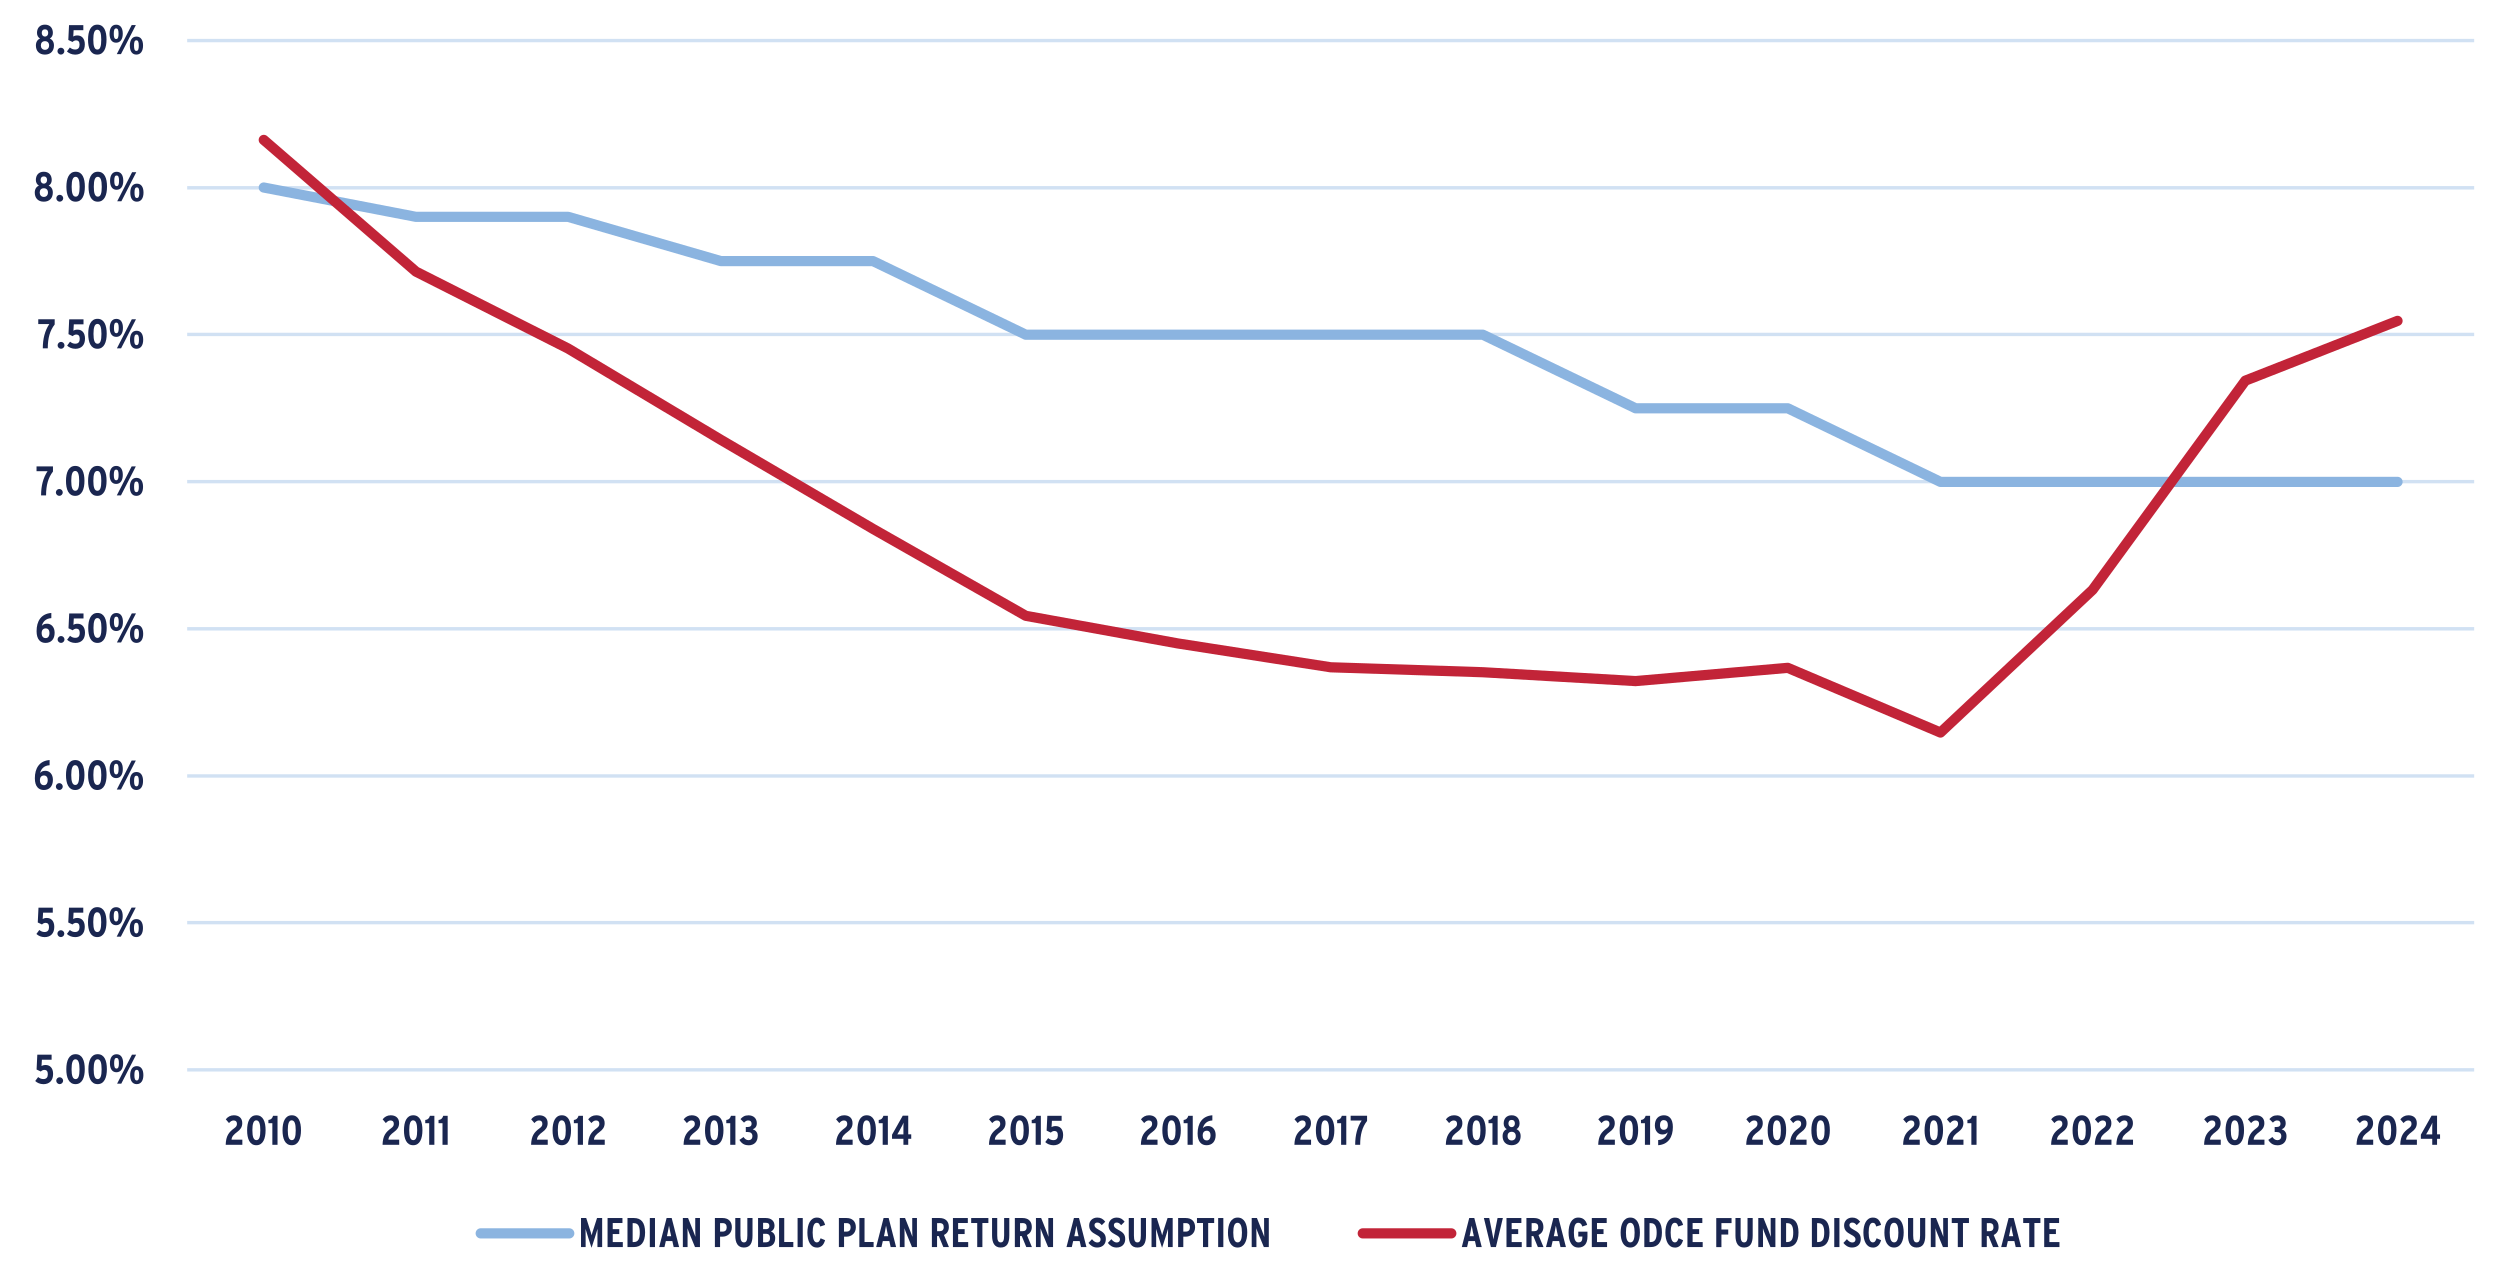<?xml version="1.0" encoding="UTF-8"?>
<svg xmlns="http://www.w3.org/2000/svg" xmlns:xlink="http://www.w3.org/1999/xlink" id="Layer_1" data-name="Layer 1" viewBox="0 0 550.85 283.38">
  <defs>
    <style>
      .cls-1 {
        clip-path: url(#clippath-51);
      }

      .cls-2 {
        clip-path: url(#clippath-34);
      }

      .cls-3 {
        clip-path: url(#clippath-38);
      }

      .cls-4 {
        clip-path: url(#clippath-21);
      }

      .cls-5 {
        clip-path: url(#clippath-6);
      }

      .cls-6 {
        clip-path: url(#clippath-7);
      }

      .cls-7 {
        clip-path: url(#clippath-17);
      }

      .cls-8 {
        clip-path: url(#clippath-31);
      }

      .cls-9 {
        clip-path: url(#clippath-15);
      }

      .cls-10 {
        clip-path: url(#clippath-33);
      }

      .cls-11 {
        clip-path: url(#clippath-18);
      }

      .cls-12 {
        clip-path: url(#clippath-47);
      }

      .cls-13 {
        clip-path: url(#clippath-4);
      }

      .cls-14 {
        clip-path: url(#clippath-22);
      }

      .cls-15 {
        stroke: #8bb4e0;
      }

      .cls-15, .cls-16, .cls-17, .cls-18, .cls-19 {
        fill: none;
      }

      .cls-15, .cls-17, .cls-19 {
        stroke-linejoin: round;
      }

      .cls-15, .cls-19 {
        stroke-linecap: round;
        stroke-width: 2.25px;
      }

      .cls-20 {
        clip-path: url(#clippath-23);
      }

      .cls-21 {
        clip-path: url(#clippath-54);
      }

      .cls-22 {
        clip-path: url(#clippath-9);
      }

      .cls-23 {
        clip-path: url(#clippath-10);
      }

      .cls-24 {
        clip-path: url(#clippath-42);
      }

      .cls-25 {
        clip-path: url(#clippath-43);
      }

      .cls-26 {
        clip-path: url(#clippath-25);
      }

      .cls-27 {
        clip-path: url(#clippath-27);
      }

      .cls-28 {
        clip-path: url(#clippath-11);
      }

      .cls-29 {
        clip-path: url(#clippath-36);
      }

      .cls-30 {
        clip-path: url(#clippath-35);
      }

      .cls-31 {
        clip-path: url(#clippath-48);
      }

      .cls-32 {
        clip-path: url(#clippath-28);
      }

      .cls-17 {
        stroke: #d1e1f3;
        stroke-width: .75px;
      }

      .cls-33 {
        clip-path: url(#clippath-1);
      }

      .cls-34 {
        clip-path: url(#clippath-45);
      }

      .cls-35 {
        clip-path: url(#clippath-46);
      }

      .cls-36 {
        clip-path: url(#clippath-40);
      }

      .cls-37 {
        clip-path: url(#clippath-5);
      }

      .cls-38 {
        clip-path: url(#clippath-20);
      }

      .cls-39 {
        clip-path: url(#clippath-8);
      }

      .cls-40 {
        clip-path: url(#clippath-52);
      }

      .cls-41 {
        clip-path: url(#clippath-41);
      }

      .cls-42 {
        fill: #1a2650;
      }

      .cls-43 {
        clip-path: url(#clippath-3);
      }

      .cls-44 {
        clip-path: url(#clippath-26);
      }

      .cls-45 {
        clip-path: url(#clippath-12);
      }

      .cls-46 {
        clip-path: url(#clippath-50);
      }

      .cls-47 {
        clip-path: url(#clippath-14);
      }

      .cls-18 {
        clip-rule: evenodd;
      }

      .cls-48 {
        clip-path: url(#clippath-30);
      }

      .cls-49 {
        clip-path: url(#clippath-19);
      }

      .cls-50 {
        clip-path: url(#clippath-32);
      }

      .cls-51 {
        clip-path: url(#clippath-55);
      }

      .cls-52 {
        clip-path: url(#clippath-53);
      }

      .cls-53 {
        clip-path: url(#clippath-39);
      }

      .cls-54 {
        clip-path: url(#clippath-16);
      }

      .cls-55 {
        clip-path: url(#clippath-2);
      }

      .cls-56 {
        clip-path: url(#clippath-29);
      }

      .cls-57 {
        clip-path: url(#clippath-49);
      }

      .cls-58 {
        clip-path: url(#clippath-37);
      }

      .cls-59 {
        clip-path: url(#clippath-13);
      }

      .cls-19 {
        stroke: #c22438;
      }

      .cls-60 {
        clip-path: url(#clippath-24);
      }

      .cls-61 {
        clip-path: url(#clippath);
      }

      .cls-62 {
        clip-path: url(#clippath-44);
      }
    </style>
    <clipPath id="clippath">
      <polygon class="cls-18" points=".76 285.35 556.25 285.35 556.25 -2.27 .76 -2.27 .76 285.35 .76 285.35"></polygon>
    </clipPath>
    <clipPath id="clippath-1">
      <polygon class="cls-18" points=".76 285.35 556.25 285.35 556.25 -2.27 .76 -2.27 .76 285.35 .76 285.35"></polygon>
    </clipPath>
    <clipPath id="clippath-2">
      <polygon class="cls-18" points="41.24 236.46 545.77 236.46 545.77 8.82 41.24 8.82 41.24 236.46 41.24 236.46"></polygon>
    </clipPath>
    <clipPath id="clippath-3">
      <polygon class="cls-18" points="41.24 236.46 545.77 236.46 545.77 8.82 41.24 8.82 41.24 236.46 41.24 236.46"></polygon>
    </clipPath>
    <clipPath id="clippath-4">
      <polygon class="cls-18" points=".76 285.35 556.25 285.35 556.25 -2.27 .76 -2.27 .76 285.35 .76 285.35"></polygon>
    </clipPath>
    <clipPath id="clippath-5">
      <rect class="cls-16" x=".76" y="-2.27" width="555.5" height="287.63"></rect>
    </clipPath>
    <clipPath id="clippath-6">
      <polygon class="cls-18" points=".76 285.35 556.25 285.35 556.25 -2.27 .76 -2.27 .76 285.35 .76 285.35"></polygon>
    </clipPath>
    <clipPath id="clippath-7">
      <rect class="cls-16" x=".76" y="-2.27" width="555.5" height="287.63"></rect>
    </clipPath>
    <clipPath id="clippath-8">
      <polygon class="cls-18" points=".76 285.35 556.25 285.35 556.25 -2.27 .76 -2.27 .76 285.35 .76 285.35"></polygon>
    </clipPath>
    <clipPath id="clippath-9">
      <rect class="cls-16" x=".76" y="-2.27" width="555.5" height="287.63"></rect>
    </clipPath>
    <clipPath id="clippath-10">
      <polygon class="cls-18" points=".76 285.35 556.25 285.35 556.25 -2.27 .76 -2.27 .76 285.35 .76 285.35"></polygon>
    </clipPath>
    <clipPath id="clippath-11">
      <rect class="cls-16" x=".76" y="-2.27" width="555.5" height="287.63"></rect>
    </clipPath>
    <clipPath id="clippath-12">
      <polygon class="cls-18" points=".76 285.35 556.25 285.35 556.25 -2.27 .76 -2.27 .76 285.35 .76 285.35"></polygon>
    </clipPath>
    <clipPath id="clippath-13">
      <rect class="cls-16" x=".76" y="-2.27" width="555.5" height="287.63"></rect>
    </clipPath>
    <clipPath id="clippath-14">
      <polygon class="cls-18" points=".76 285.35 556.25 285.35 556.25 -2.27 .76 -2.27 .76 285.35 .76 285.35"></polygon>
    </clipPath>
    <clipPath id="clippath-15">
      <rect class="cls-16" x=".76" y="-2.27" width="555.5" height="287.63"></rect>
    </clipPath>
    <clipPath id="clippath-16">
      <polygon class="cls-18" points=".76 285.35 556.25 285.35 556.25 -2.27 .76 -2.27 .76 285.35 .76 285.35"></polygon>
    </clipPath>
    <clipPath id="clippath-17">
      <rect class="cls-16" x=".76" y="-2.27" width="555.5" height="287.63"></rect>
    </clipPath>
    <clipPath id="clippath-18">
      <polygon class="cls-18" points=".76 285.35 556.25 285.35 556.25 -2.27 .76 -2.27 .76 285.35 .76 285.35"></polygon>
    </clipPath>
    <clipPath id="clippath-19">
      <rect class="cls-16" x=".76" y="-2.27" width="555.5" height="287.63"></rect>
    </clipPath>
    <clipPath id="clippath-20">
      <polygon class="cls-18" points=".76 285.35 556.25 285.35 556.25 -2.27 .76 -2.27 .76 285.35 .76 285.35"></polygon>
    </clipPath>
    <clipPath id="clippath-21">
      <rect class="cls-16" x=".76" y="-2.27" width="555.5" height="287.63"></rect>
    </clipPath>
    <clipPath id="clippath-22">
      <polygon class="cls-18" points=".76 285.35 556.25 285.35 556.25 -2.27 .76 -2.27 .76 285.35 .76 285.35"></polygon>
    </clipPath>
    <clipPath id="clippath-23">
      <rect class="cls-16" x=".76" y="-2.27" width="555.5" height="287.63"></rect>
    </clipPath>
    <clipPath id="clippath-24">
      <polygon class="cls-18" points=".76 285.35 556.25 285.35 556.25 -2.27 .76 -2.27 .76 285.35 .76 285.35"></polygon>
    </clipPath>
    <clipPath id="clippath-25">
      <rect class="cls-16" x=".76" y="-2.27" width="555.5" height="287.63"></rect>
    </clipPath>
    <clipPath id="clippath-26">
      <polygon class="cls-18" points=".76 285.35 556.25 285.35 556.25 -2.27 .76 -2.27 .76 285.35 .76 285.35"></polygon>
    </clipPath>
    <clipPath id="clippath-27">
      <rect class="cls-16" x=".76" y="-2.27" width="555.5" height="287.63"></rect>
    </clipPath>
    <clipPath id="clippath-28">
      <polygon class="cls-18" points=".76 285.35 556.25 285.35 556.25 -2.27 .76 -2.27 .76 285.35 .76 285.35"></polygon>
    </clipPath>
    <clipPath id="clippath-29">
      <rect class="cls-16" x=".76" y="-2.27" width="555.5" height="287.63"></rect>
    </clipPath>
    <clipPath id="clippath-30">
      <polygon class="cls-18" points=".76 285.35 556.25 285.35 556.25 -2.27 .76 -2.27 .76 285.35 .76 285.35"></polygon>
    </clipPath>
    <clipPath id="clippath-31">
      <rect class="cls-16" x=".76" y="-2.27" width="555.5" height="287.63"></rect>
    </clipPath>
    <clipPath id="clippath-32">
      <polygon class="cls-18" points=".76 285.35 556.25 285.35 556.25 -2.27 .76 -2.27 .76 285.35 .76 285.35"></polygon>
    </clipPath>
    <clipPath id="clippath-33">
      <rect class="cls-16" x=".76" y="-2.27" width="555.5" height="287.63"></rect>
    </clipPath>
    <clipPath id="clippath-34">
      <polygon class="cls-18" points=".76 285.35 556.25 285.35 556.25 -2.27 .76 -2.27 .76 285.35 .76 285.35"></polygon>
    </clipPath>
    <clipPath id="clippath-35">
      <rect class="cls-16" x=".76" y="-2.27" width="555.5" height="287.63"></rect>
    </clipPath>
    <clipPath id="clippath-36">
      <polygon class="cls-18" points=".76 285.35 556.25 285.35 556.25 -2.27 .76 -2.27 .76 285.35 .76 285.35"></polygon>
    </clipPath>
    <clipPath id="clippath-37">
      <rect class="cls-16" x=".76" y="-2.27" width="555.5" height="287.63"></rect>
    </clipPath>
    <clipPath id="clippath-38">
      <polygon class="cls-18" points=".76 285.35 556.25 285.35 556.25 -2.27 .76 -2.27 .76 285.35 .76 285.35"></polygon>
    </clipPath>
    <clipPath id="clippath-39">
      <rect class="cls-16" x=".76" y="-2.27" width="555.5" height="287.63"></rect>
    </clipPath>
    <clipPath id="clippath-40">
      <polygon class="cls-18" points=".76 285.35 556.25 285.35 556.25 -2.27 .76 -2.27 .76 285.35 .76 285.35"></polygon>
    </clipPath>
    <clipPath id="clippath-41">
      <rect class="cls-16" x=".76" y="-2.27" width="555.5" height="287.63"></rect>
    </clipPath>
    <clipPath id="clippath-42">
      <polygon class="cls-18" points=".76 285.35 556.25 285.35 556.25 -2.27 .76 -2.27 .76 285.35 .76 285.35"></polygon>
    </clipPath>
    <clipPath id="clippath-43">
      <rect class="cls-16" x=".76" y="-2.27" width="555.5" height="287.63"></rect>
    </clipPath>
    <clipPath id="clippath-44">
      <polygon class="cls-18" points=".76 285.35 556.25 285.35 556.25 -2.27 .76 -2.27 .76 285.35 .76 285.35"></polygon>
    </clipPath>
    <clipPath id="clippath-45">
      <rect class="cls-16" x=".76" y="-2.27" width="555.5" height="287.63"></rect>
    </clipPath>
    <clipPath id="clippath-46">
      <polygon class="cls-18" points=".76 285.35 556.25 285.35 556.25 -2.27 .76 -2.27 .76 285.35 .76 285.35"></polygon>
    </clipPath>
    <clipPath id="clippath-47">
      <rect class="cls-16" x=".76" y="-2.27" width="555.5" height="287.63"></rect>
    </clipPath>
    <clipPath id="clippath-48">
      <polygon class="cls-18" points=".76 285.35 556.25 285.35 556.25 -2.27 .76 -2.27 .76 285.35 .76 285.35"></polygon>
    </clipPath>
    <clipPath id="clippath-49">
      <rect class="cls-16" x=".76" y="-2.27" width="555.5" height="287.63"></rect>
    </clipPath>
    <clipPath id="clippath-50">
      <polygon class="cls-18" points=".76 285.35 556.25 285.35 556.25 -2.27 .76 -2.27 .76 285.35 .76 285.35"></polygon>
    </clipPath>
    <clipPath id="clippath-51">
      <polygon class="cls-18" points=".76 279.62 556.25 279.62 556.25 262.31 .76 262.31 .76 279.62 .76 279.62"></polygon>
    </clipPath>
    <clipPath id="clippath-52">
      <rect class="cls-16" x=".76" y="262.31" width="555.5" height="17.31"></rect>
    </clipPath>
    <clipPath id="clippath-53">
      <polygon class="cls-18" points=".76 285.35 556.25 285.35 556.25 -2.27 .76 -2.27 .76 285.35 .76 285.35"></polygon>
    </clipPath>
    <clipPath id="clippath-54">
      <polygon class="cls-18" points=".76 279.62 556.25 279.62 556.25 262.31 .76 262.31 .76 279.62 .76 279.62"></polygon>
    </clipPath>
    <clipPath id="clippath-55">
      <rect class="cls-16" x=".76" y="262.31" width="555.5" height="17.31"></rect>
    </clipPath>
  </defs>
  <g class="cls-61">
    <path class="cls-17" d="M41.24,203.29h503.92M41.24,170.98h503.92M41.24,138.55h503.92M41.24,106.12h503.92M41.24,73.69h503.92M41.24,41.38h503.92M41.24,8.94h503.92"></path>
  </g>
  <g class="cls-33">
    <line class="cls-17" x1="41.24" y1="235.73" x2="545.16" y2="235.73"></line>
  </g>
  <g class="cls-55">
    <polyline class="cls-15" points="58.12 41.32 91.65 47.78 125.18 47.78 158.83 57.53 192.36 57.53 226.02 73.75 259.55 73.75 293.2 73.75 326.73 73.75 360.38 89.96 393.91 89.96 427.56 106.18 461.09 106.18 494.74 106.18 528.27 106.18"></polyline>
  </g>
  <g class="cls-43">
    <polyline class="cls-19" points="58.12 30.83 91.65 59.85 125.18 76.8 158.83 96.91 192.36 116.54 226.02 135.69 259.55 141.78 293.2 147.03 326.73 148.12 360.38 150.07 393.91 147.15 427.56 161.41 461.09 129.96 494.74 83.87 528.27 70.7"></polyline>
  </g>
  <g class="cls-13">
    <g class="cls-37">
      <g>
        <path class="cls-42" d="M9.52,238.88c-.65,0-1.31-.26-1.76-.69l.64-.87c.44.33.74.44,1.18.44.66,0,.96-.42.96-1.07s-.28-.95-.75-.95c-.3,0-.57.13-.8.36l-.93-.44.16-3.27h3.15v1.11h-2.14l-.08,1.4c.23-.15.48-.24.91-.24.93,0,1.64.65,1.64,1.97,0,1.44-.79,2.26-2.17,2.26Z"></path>
        <path class="cls-42" d="M13.15,238.88c-.41,0-.76-.35-.76-.76s.35-.76.76-.76.76.35.76.76-.35.76-.76.76Z"></path>
        <path class="cls-42" d="M16.64,238.88c-1.49,0-2.03-1.45-2.03-3.29s.56-3.31,2.05-3.31,2.02,1.45,2.02,3.29-.56,3.31-2.04,3.31ZM16.64,233.4c-.61,0-.87.73-.87,2.18s.26,2.19.89,2.19.86-.73.86-2.17-.26-2.19-.88-2.19Z"></path>
        <path class="cls-42" d="M21.51,238.88c-1.49,0-2.03-1.45-2.03-3.29s.56-3.31,2.05-3.31,2.02,1.45,2.02,3.29-.56,3.31-2.04,3.31ZM21.51,233.4c-.61,0-.87.73-.87,2.18s.26,2.19.89,2.19.86-.73.86-2.17-.26-2.19-.88-2.19Z"></path>
        <path class="cls-42" d="M25.66,236.26c-.94,0-1.44-.76-1.44-1.97s.5-2,1.46-2,1.45.77,1.45,1.98-.52,1.99-1.47,1.99ZM25.67,233.11c-.41,0-.52.4-.52,1.16s.12,1.18.53,1.18.52-.47.52-1.16c0-.76-.12-1.18-.53-1.18ZM26.72,238.78h-.92l3.28-6.4h.92l-3.28,6.4ZM30.12,238.88c-.94,0-1.44-.76-1.44-1.97s.5-2,1.46-2,1.45.77,1.45,1.98-.52,1.99-1.47,1.99ZM30.13,235.73c-.41,0-.52.4-.52,1.16s.12,1.18.53,1.18.52-.47.52-1.16c0-.76-.12-1.18-.53-1.18Z"></path>
      </g>
    </g>
  </g>
  <g class="cls-5">
    <g class="cls-6">
      <g>
        <path class="cls-42" d="M9.78,206.48c-.65,0-1.31-.26-1.76-.69l.64-.87c.44.33.74.44,1.18.44.66,0,.96-.42.96-1.07s-.28-.95-.75-.95c-.3,0-.57.13-.8.36l-.93-.44.16-3.27h3.15v1.11h-2.14l-.08,1.4c.23-.15.48-.24.91-.24.93,0,1.64.65,1.64,1.97,0,1.44-.79,2.26-2.17,2.26Z"></path>
        <path class="cls-42" d="M13.41,206.48c-.41,0-.76-.35-.76-.76s.35-.76.76-.76.76.35.76.76-.35.76-.76.76Z"></path>
        <path class="cls-42" d="M16.5,206.48c-.65,0-1.31-.26-1.76-.69l.64-.87c.44.33.74.44,1.18.44.66,0,.96-.42.96-1.07s-.28-.95-.75-.95c-.3,0-.57.13-.8.36l-.93-.44.16-3.27h3.15v1.11h-2.14l-.08,1.4c.23-.15.48-.24.91-.24.93,0,1.64.65,1.64,1.97,0,1.44-.79,2.26-2.17,2.26Z"></path>
        <path class="cls-42" d="M21.42,206.48c-1.49,0-2.03-1.45-2.03-3.29s.56-3.31,2.05-3.31,2.02,1.45,2.02,3.29-.56,3.31-2.04,3.31ZM21.42,201c-.61,0-.87.73-.87,2.18s.26,2.19.89,2.19.86-.73.86-2.17-.26-2.19-.88-2.19Z"></path>
        <path class="cls-42" d="M25.57,203.86c-.94,0-1.44-.76-1.44-1.97s.5-2,1.46-2,1.45.77,1.45,1.98-.52,1.99-1.47,1.99ZM25.58,200.7c-.41,0-.52.4-.52,1.16s.12,1.18.53,1.18.52-.47.52-1.16c0-.76-.12-1.18-.53-1.18ZM26.63,206.38h-.92l3.28-6.4h.92l-3.28,6.4ZM30.03,206.48c-.94,0-1.44-.76-1.44-1.97s.5-2,1.46-2,1.45.77,1.45,1.98-.52,1.99-1.47,1.99ZM30.04,203.33c-.41,0-.52.4-.52,1.16s.12,1.18.53,1.18.52-.47.52-1.16c0-.76-.12-1.18-.53-1.18Z"></path>
      </g>
    </g>
  </g>
  <g class="cls-39">
    <g class="cls-22">
      <g>
        <path class="cls-42" d="M9.65,174.07c-1.12,0-1.97-.75-1.97-2.59,0-2.18.97-3.84,3.25-4.01v1.14c-1.33.07-1.89.91-2.1,1.71.31-.35.64-.48,1.19-.48.84,0,1.64.68,1.64,1.99,0,1.45-.81,2.24-2,2.24ZM9.7,170.87c-.63,0-.91.47-.91,1.01,0,.61.24,1.13.91,1.13.56,0,.82-.51.82-1.11s-.27-1.03-.83-1.03Z"></path>
        <path class="cls-42" d="M13.07,174.07c-.41,0-.76-.35-.76-.76s.35-.76.76-.76.76.35.76.76-.35.76-.76.76Z"></path>
        <path class="cls-42" d="M16.57,174.07c-1.49,0-2.03-1.45-2.03-3.29s.56-3.31,2.05-3.31,2.02,1.45,2.02,3.29-.56,3.31-2.04,3.31ZM16.57,168.59c-.61,0-.87.73-.87,2.18s.26,2.19.89,2.19.86-.73.86-2.17-.26-2.19-.88-2.19Z"></path>
        <path class="cls-42" d="M21.44,174.07c-1.49,0-2.03-1.45-2.03-3.29s.56-3.31,2.05-3.31,2.02,1.45,2.02,3.29-.56,3.31-2.04,3.31ZM21.44,168.59c-.61,0-.87.73-.87,2.18s.26,2.19.89,2.19.86-.73.86-2.17-.26-2.19-.88-2.19Z"></path>
        <path class="cls-42" d="M25.59,171.45c-.94,0-1.44-.76-1.44-1.97s.5-2,1.46-2,1.45.77,1.45,1.98-.52,1.99-1.47,1.99ZM25.6,168.29c-.41,0-.52.4-.52,1.16s.12,1.18.53,1.18.52-.47.52-1.16c0-.76-.12-1.18-.53-1.18ZM26.65,173.97h-.92l3.28-6.4h.92l-3.28,6.4ZM30.05,174.07c-.94,0-1.44-.76-1.44-1.97s.5-2,1.46-2,1.45.77,1.45,1.98-.52,1.99-1.47,1.99ZM30.06,170.92c-.41,0-.52.4-.52,1.16s.12,1.18.53,1.18.52-.47.52-1.16c0-.76-.12-1.18-.53-1.18Z"></path>
      </g>
    </g>
  </g>
  <g class="cls-23">
    <g class="cls-28">
      <g>
        <path class="cls-42" d="M10.03,141.66c-1.12,0-1.97-.75-1.97-2.59,0-2.18.97-3.84,3.25-4.01v1.14c-1.33.07-1.89.91-2.1,1.71.31-.35.64-.48,1.19-.48.84,0,1.64.68,1.64,1.99,0,1.45-.81,2.24-2,2.24ZM10.08,138.46c-.63,0-.91.47-.91,1.01,0,.61.24,1.13.91,1.13.56,0,.82-.51.82-1.11s-.27-1.03-.83-1.03Z"></path>
        <path class="cls-42" d="M13.45,141.66c-.41,0-.76-.35-.76-.76s.35-.76.76-.76.76.35.76.76-.35.76-.76.76Z"></path>
        <path class="cls-42" d="M16.55,141.66c-.65,0-1.31-.26-1.76-.69l.64-.87c.44.33.74.44,1.18.44.66,0,.96-.42.96-1.07s-.28-.95-.75-.95c-.3,0-.57.13-.8.36l-.93-.44.16-3.27h3.15v1.11h-2.14l-.08,1.4c.23-.15.48-.24.91-.24.93,0,1.64.65,1.64,1.97,0,1.44-.79,2.26-2.17,2.26Z"></path>
        <path class="cls-42" d="M21.47,141.66c-1.49,0-2.03-1.45-2.03-3.29s.56-3.31,2.05-3.31,2.02,1.45,2.02,3.29-.56,3.31-2.04,3.31ZM21.47,136.18c-.61,0-.87.73-.87,2.18s.26,2.19.89,2.19.86-.73.86-2.17-.26-2.19-.88-2.19Z"></path>
        <path class="cls-42" d="M25.62,139.04c-.94,0-1.44-.76-1.44-1.97s.5-2,1.46-2,1.45.77,1.45,1.98-.52,1.99-1.47,1.99ZM25.63,135.88c-.41,0-.52.4-.52,1.16s.12,1.18.53,1.18.52-.47.52-1.16c0-.76-.12-1.18-.53-1.18ZM26.68,141.56h-.92l3.28-6.4h.92l-3.28,6.4ZM30.08,141.66c-.94,0-1.44-.76-1.44-1.97s.5-2,1.46-2,1.45.77,1.45,1.98-.52,1.99-1.47,1.99ZM30.09,138.51c-.41,0-.52.4-.52,1.16s.12,1.18.53,1.18.52-.47.52-1.16c0-.76-.12-1.18-.53-1.18Z"></path>
      </g>
    </g>
  </g>
  <g class="cls-45">
    <g class="cls-59">
      <g>
        <path class="cls-42" d="M10.15,109.16h-1.1c0-2.13.47-3.9,1.43-5.34h-2.43v-1.06h3.62v1.14c-1.05,1.36-1.52,2.98-1.52,5.26Z"></path>
        <path class="cls-42" d="M13.07,109.26c-.41,0-.76-.35-.76-.76s.35-.76.76-.76.76.35.76.76-.35.76-.76.76Z"></path>
        <path class="cls-42" d="M16.57,109.26c-1.49,0-2.03-1.45-2.03-3.29s.56-3.31,2.05-3.31,2.02,1.45,2.02,3.29-.56,3.31-2.04,3.31ZM16.57,103.77c-.61,0-.87.73-.87,2.18s.26,2.19.89,2.19.86-.73.86-2.18-.26-2.19-.88-2.19Z"></path>
        <path class="cls-42" d="M21.44,109.26c-1.49,0-2.03-1.45-2.03-3.29s.56-3.31,2.05-3.31,2.02,1.45,2.02,3.29-.56,3.31-2.04,3.31ZM21.44,103.77c-.61,0-.87.73-.87,2.18s.26,2.19.89,2.19.86-.73.86-2.18-.26-2.19-.88-2.19Z"></path>
        <path class="cls-42" d="M25.59,106.63c-.94,0-1.44-.76-1.44-1.97s.5-2,1.46-2,1.45.77,1.45,1.98-.52,1.99-1.47,1.99ZM25.6,103.48c-.41,0-.52.4-.52,1.16s.12,1.18.53,1.18.52-.47.52-1.16c0-.76-.12-1.18-.53-1.18ZM26.65,109.16h-.92l3.28-6.4h.92l-3.28,6.4ZM30.05,109.26c-.94,0-1.44-.76-1.44-1.97s.5-2,1.46-2,1.45.77,1.45,1.98-.52,1.99-1.47,1.99ZM30.06,106.1c-.41,0-.52.4-.52,1.16s.12,1.18.53,1.18.52-.47.52-1.16c0-.76-.12-1.18-.53-1.18Z"></path>
      </g>
    </g>
  </g>
  <g class="cls-47">
    <g class="cls-9">
      <g>
        <path class="cls-42" d="M10.53,76.75h-1.1c0-2.13.47-3.9,1.43-5.34h-2.43v-1.06h3.62v1.14c-1.05,1.36-1.52,2.98-1.52,5.26Z"></path>
        <path class="cls-42" d="M13.45,76.85c-.41,0-.76-.35-.76-.76s.35-.76.76-.76.76.35.76.76-.35.76-.76.76Z"></path>
        <path class="cls-42" d="M16.55,76.85c-.65,0-1.31-.27-1.76-.69l.64-.87c.44.33.74.44,1.18.44.66,0,.96-.42.96-1.07s-.28-.95-.75-.95c-.3,0-.57.13-.8.36l-.93-.44.16-3.27h3.15v1.11h-2.14l-.08,1.4c.23-.15.48-.24.91-.24.93,0,1.64.65,1.64,1.97,0,1.44-.79,2.26-2.17,2.26Z"></path>
        <path class="cls-42" d="M21.47,76.85c-1.49,0-2.03-1.45-2.03-3.29s.56-3.31,2.05-3.31,2.02,1.45,2.02,3.29-.56,3.31-2.04,3.31ZM21.47,71.37c-.61,0-.87.73-.87,2.18s.26,2.19.89,2.19.86-.73.86-2.18-.26-2.19-.88-2.19Z"></path>
        <path class="cls-42" d="M25.62,74.23c-.94,0-1.44-.76-1.44-1.97s.5-2,1.46-2,1.45.77,1.45,1.98-.52,1.99-1.47,1.99ZM25.63,71.08c-.41,0-.52.4-.52,1.16s.12,1.18.53,1.18.52-.47.52-1.16c0-.76-.12-1.18-.53-1.18ZM26.68,76.75h-.92l3.28-6.4h.92l-3.28,6.4ZM30.08,76.85c-.94,0-1.44-.76-1.44-1.97s.5-2,1.46-2,1.45.77,1.45,1.98-.52,1.99-1.47,1.99ZM30.09,73.7c-.41,0-.52.4-.52,1.16s.12,1.18.53,1.18.52-.47.52-1.16c0-.76-.12-1.18-.53-1.18Z"></path>
      </g>
    </g>
  </g>
  <g class="cls-54">
    <g class="cls-7">
      <g>
        <path class="cls-42" d="M9.66,44.44c-1.34,0-2-.87-2-2.01,0-.84.42-1.32.91-1.54-.37-.19-.67-.64-.67-1.22,0-1.06.6-1.83,1.75-1.83s1.75.77,1.75,1.83c0,.58-.28,1.01-.67,1.22.49.23.91.7.91,1.54,0,1.14-.66,2.01-2,2.01ZM9.66,41.48c-.58,0-.91.37-.91.95,0,.54.34.96.91.96s.91-.42.91-.96c0-.58-.33-.95-.91-.95ZM9.66,38.88c-.53,0-.71.36-.71.79s.25.79.71.79.71-.36.71-.79-.18-.79-.71-.79Z"></path>
        <path class="cls-42" d="M13.17,44.44c-.41,0-.76-.35-.76-.76s.35-.76.76-.76.76.35.76.76-.35.76-.76.76Z"></path>
        <path class="cls-42" d="M16.66,44.44c-1.49,0-2.03-1.45-2.03-3.29s.56-3.31,2.05-3.31,2.02,1.45,2.02,3.29-.56,3.31-2.04,3.31ZM16.66,38.96c-.61,0-.87.73-.87,2.18s.26,2.19.89,2.19.86-.73.86-2.18-.26-2.19-.88-2.19Z"></path>
        <path class="cls-42" d="M21.54,44.44c-1.49,0-2.03-1.45-2.03-3.29s.56-3.31,2.05-3.31,2.02,1.45,2.02,3.29-.56,3.31-2.04,3.31ZM21.54,38.96c-.61,0-.87.73-.87,2.18s.26,2.19.89,2.19.86-.73.86-2.18-.26-2.19-.88-2.19Z"></path>
        <path class="cls-42" d="M25.69,41.82c-.94,0-1.44-.76-1.44-1.97s.5-2,1.46-2,1.45.77,1.45,1.98-.52,1.99-1.47,1.99ZM25.7,38.67c-.41,0-.52.4-.52,1.16s.12,1.18.53,1.18.52-.47.52-1.16c0-.76-.12-1.18-.53-1.18ZM26.75,44.34h-.92l3.28-6.4h.92l-3.28,6.4ZM30.15,44.44c-.94,0-1.44-.76-1.44-1.97s.5-2,1.46-2,1.45.77,1.45,1.98-.52,1.99-1.47,1.99ZM30.16,41.29c-.41,0-.52.4-.52,1.16s.12,1.18.53,1.18.52-.47.52-1.16c0-.76-.12-1.18-.53-1.18Z"></path>
      </g>
    </g>
  </g>
  <g class="cls-11">
    <g class="cls-49">
      <g>
        <path class="cls-42" d="M9.91,12.03c-1.34,0-2-.87-2-2.01,0-.84.42-1.32.91-1.54-.37-.19-.67-.64-.67-1.22,0-1.06.6-1.83,1.75-1.83s1.75.77,1.75,1.83c0,.58-.28,1.01-.67,1.22.49.23.91.7.91,1.54,0,1.14-.66,2.01-2,2.01ZM9.91,9.07c-.58,0-.91.37-.91.95,0,.54.34.96.91.96s.91-.42.91-.96c0-.58-.33-.95-.91-.95ZM9.91,6.47c-.53,0-.71.36-.71.79s.25.79.71.79.71-.36.71-.79-.18-.79-.71-.79Z"></path>
        <path class="cls-42" d="M13.42,12.03c-.41,0-.76-.35-.76-.76s.35-.76.76-.76.76.35.76.76-.35.76-.76.76Z"></path>
        <path class="cls-42" d="M16.51,12.03c-.65,0-1.31-.27-1.76-.69l.64-.87c.44.33.74.44,1.18.44.66,0,.96-.42.96-1.07s-.28-.95-.75-.95c-.3,0-.57.13-.8.36l-.93-.44.16-3.27h3.15v1.11h-2.14l-.08,1.4c.23-.15.48-.24.91-.24.93,0,1.64.65,1.64,1.97,0,1.44-.79,2.26-2.17,2.26Z"></path>
        <path class="cls-42" d="M21.43,12.03c-1.49,0-2.03-1.45-2.03-3.29s.56-3.31,2.05-3.31,2.02,1.45,2.02,3.29-.56,3.31-2.04,3.31ZM21.43,6.55c-.61,0-.87.73-.87,2.18s.26,2.19.89,2.19.86-.73.86-2.18-.26-2.19-.88-2.19Z"></path>
        <path class="cls-42" d="M25.58,9.41c-.94,0-1.44-.76-1.44-1.97s.5-2,1.46-2,1.45.77,1.45,1.98-.52,1.99-1.47,1.99ZM25.59,6.26c-.41,0-.52.4-.52,1.16s.12,1.18.53,1.18.52-.47.52-1.16c0-.76-.12-1.18-.53-1.18ZM26.65,11.93h-.92l3.28-6.4h.92l-3.28,6.4ZM30.05,12.03c-.94,0-1.44-.76-1.44-1.97s.5-2,1.46-2,1.45.77,1.45,1.98-.52,1.99-1.47,1.99ZM30.05,8.88c-.41,0-.52.4-.52,1.16s.12,1.18.53,1.18.52-.47.52-1.16c0-.76-.12-1.18-.53-1.18Z"></path>
      </g>
    </g>
  </g>
  <g class="cls-38">
    <g class="cls-4">
      <g>
        <path class="cls-42" d="M49.73,252.24c.06-1.96.68-2.77,1.88-3.64.44-.32.6-.58.6-.97,0-.5-.26-.75-.73-.75-.4,0-.72.23-1.02.58l-.71-.83c.43-.54,1-.89,1.78-.89,1.11,0,1.85.61,1.85,1.73,0,.89-.44,1.44-1.05,1.89-.87.65-1.26,1.08-1.31,1.76h2.38v1.12h-3.67Z"></path>
        <path class="cls-42" d="M56.48,252.34c-1.49,0-2.03-1.45-2.03-3.29s.56-3.31,2.05-3.31,2.02,1.45,2.02,3.29-.56,3.31-2.04,3.31ZM56.48,246.85c-.61,0-.87.73-.87,2.18s.26,2.19.89,2.19.86-.73.86-2.17-.26-2.19-.88-2.19Z"></path>
        <path class="cls-42" d="M60.01,252.24v-4.76h-.87v-.71c.63-.06.9-.45,1.03-.92h.98v6.4h-1.14Z"></path>
        <path class="cls-42" d="M64.28,252.34c-1.49,0-2.03-1.45-2.03-3.29s.56-3.31,2.05-3.31,2.02,1.45,2.02,3.29-.56,3.31-2.04,3.31ZM64.28,246.85c-.61,0-.87.73-.87,2.18s.26,2.19.89,2.19.86-.73.86-2.17-.26-2.19-.88-2.19Z"></path>
      </g>
    </g>
  </g>
  <g class="cls-14">
    <g class="cls-20">
      <g>
        <path class="cls-42" d="M84.29,252.24c.06-1.96.68-2.77,1.88-3.64.44-.32.6-.58.6-.97,0-.5-.26-.75-.73-.75-.4,0-.72.23-1.02.58l-.71-.83c.43-.54,1-.89,1.78-.89,1.11,0,1.85.61,1.85,1.73,0,.89-.44,1.44-1.05,1.89-.87.65-1.26,1.08-1.31,1.76h2.38v1.12h-3.67Z"></path>
        <path class="cls-42" d="M91.04,252.34c-1.49,0-2.03-1.45-2.03-3.29s.56-3.31,2.05-3.31,2.02,1.45,2.02,3.29-.56,3.31-2.04,3.31ZM91.04,246.85c-.61,0-.87.73-.87,2.18s.26,2.19.89,2.19.86-.73.86-2.17-.26-2.19-.88-2.19Z"></path>
        <path class="cls-42" d="M94.57,252.24v-4.76h-.87v-.71c.63-.06.9-.45,1.03-.92h.98v6.4h-1.14Z"></path>
        <path class="cls-42" d="M97.5,252.24v-4.76h-.87v-.71c.63-.06.9-.45,1.03-.92h.98v6.4h-1.14Z"></path>
      </g>
    </g>
  </g>
  <g class="cls-60">
    <g class="cls-26">
      <g>
        <path class="cls-42" d="M117.02,252.24c.06-1.96.68-2.77,1.88-3.64.44-.32.6-.58.6-.97,0-.5-.26-.75-.73-.75-.4,0-.72.23-1.02.58l-.71-.83c.43-.54,1-.89,1.78-.89,1.11,0,1.85.61,1.85,1.73,0,.89-.44,1.44-1.05,1.89-.87.65-1.26,1.08-1.31,1.76h2.38v1.12h-3.67Z"></path>
        <path class="cls-42" d="M123.78,252.34c-1.49,0-2.03-1.45-2.03-3.29s.56-3.31,2.05-3.31,2.02,1.45,2.02,3.29-.56,3.31-2.04,3.31ZM123.78,246.85c-.61,0-.87.73-.87,2.18s.26,2.19.89,2.19.86-.73.86-2.17-.26-2.19-.88-2.19Z"></path>
        <path class="cls-42" d="M127.31,252.24v-4.76h-.87v-.71c.63-.06.9-.45,1.03-.92h.98v6.4h-1.14Z"></path>
        <path class="cls-42" d="M129.58,252.24c.06-1.96.68-2.77,1.88-3.64.44-.32.6-.58.6-.97,0-.5-.26-.75-.73-.75-.4,0-.72.23-1.02.58l-.71-.83c.43-.54,1-.89,1.78-.89,1.11,0,1.85.61,1.85,1.73,0,.89-.44,1.44-1.05,1.89-.87.65-1.26,1.08-1.31,1.76h2.38v1.12h-3.67Z"></path>
      </g>
    </g>
  </g>
  <g class="cls-44">
    <g class="cls-27">
      <g>
        <path class="cls-42" d="M150.62,252.24c.06-1.96.68-2.77,1.88-3.64.44-.32.6-.58.6-.97,0-.5-.26-.75-.73-.75-.4,0-.72.23-1.02.58l-.71-.83c.43-.54,1-.89,1.78-.89,1.11,0,1.85.61,1.85,1.73,0,.89-.44,1.44-1.05,1.89-.87.65-1.26,1.08-1.31,1.76h2.38v1.12h-3.67Z"></path>
        <path class="cls-42" d="M157.37,252.34c-1.49,0-2.03-1.45-2.03-3.29s.56-3.31,2.05-3.31,2.02,1.45,2.02,3.29-.56,3.31-2.04,3.31ZM157.37,246.85c-.61,0-.87.73-.87,2.18s.26,2.19.89,2.19.86-.73.86-2.17-.26-2.19-.88-2.19Z"></path>
        <path class="cls-42" d="M160.9,252.24v-4.76h-.87v-.71c.63-.06.9-.45,1.03-.92h.98v6.4h-1.14Z"></path>
        <path class="cls-42" d="M164.88,252.34c-.86,0-1.46-.37-1.96-1.17l.91-.64c.35.5.67.69,1.1.69.55,0,.86-.35.86-.87,0-.65-.43-.92-1.02-.92h-.44v-1.11h.45c.53,0,.83-.24.83-.69,0-.42-.2-.75-.75-.75-.35,0-.59.15-.92.48l-.78-.78c.47-.52.91-.83,1.77-.83,1.11,0,1.83.69,1.83,1.75,0,.72-.37,1.13-.9,1.33.56.16,1.08.61,1.08,1.51,0,1.25-.76,2.02-2.05,2.02Z"></path>
      </g>
    </g>
  </g>
  <g class="cls-32">
    <g class="cls-56">
      <g>
        <path class="cls-42" d="M184.2,252.24c.06-1.96.68-2.77,1.88-3.64.44-.32.6-.58.6-.97,0-.5-.26-.75-.73-.75-.4,0-.72.23-1.02.58l-.71-.83c.43-.54,1-.89,1.78-.89,1.11,0,1.85.61,1.85,1.73,0,.89-.44,1.44-1.05,1.89-.87.65-1.26,1.08-1.31,1.76h2.38v1.12h-3.67Z"></path>
        <path class="cls-42" d="M190.96,252.34c-1.49,0-2.03-1.45-2.03-3.29s.56-3.31,2.05-3.31,2.02,1.45,2.02,3.29-.56,3.31-2.04,3.31ZM190.96,246.85c-.61,0-.87.73-.87,2.18s.26,2.19.89,2.19.86-.73.86-2.17-.26-2.19-.88-2.19Z"></path>
        <path class="cls-42" d="M194.49,252.24v-4.76h-.87v-.71c.63-.06.9-.45,1.03-.92h.98v6.4h-1.14Z"></path>
        <path class="cls-42" d="M200.12,250.93v1.31h-1.06v-1.31h-2.51v-.91l2.36-4.19h1.21v4.11h.66v.98h-.66ZM198.64,248.29l-.5.93c-.13.25-.31.55-.43.74.18,0,.47,0,.75,0h.6v-1.54c0-.47,0-.76.03-1.07-.09.25-.24.57-.45.95Z"></path>
      </g>
    </g>
  </g>
  <g class="cls-48">
    <g class="cls-8">
      <g>
        <path class="cls-42" d="M217.91,252.24c.06-1.96.68-2.77,1.88-3.64.44-.32.6-.58.6-.97,0-.5-.26-.75-.73-.75-.4,0-.72.23-1.02.58l-.71-.83c.43-.54,1-.89,1.78-.89,1.11,0,1.85.61,1.85,1.73,0,.89-.44,1.44-1.05,1.89-.87.65-1.26,1.08-1.31,1.76h2.38v1.12h-3.67Z"></path>
        <path class="cls-42" d="M224.67,252.34c-1.49,0-2.03-1.45-2.03-3.29s.56-3.31,2.05-3.31,2.02,1.45,2.02,3.29-.56,3.31-2.04,3.31ZM224.67,246.85c-.61,0-.87.73-.87,2.18s.26,2.19.89,2.19.86-.73.86-2.17-.26-2.19-.88-2.19Z"></path>
        <path class="cls-42" d="M228.2,252.24v-4.76h-.87v-.71c.63-.06.9-.45,1.03-.92h.98v6.4h-1.14Z"></path>
        <path class="cls-42" d="M232.07,252.34c-.65,0-1.31-.26-1.76-.69l.64-.87c.44.33.74.44,1.18.44.66,0,.96-.42.96-1.07s-.28-.95-.75-.95c-.3,0-.57.13-.8.36l-.93-.44.16-3.27h3.15v1.11h-2.14l-.08,1.4c.23-.15.48-.24.91-.24.93,0,1.64.65,1.64,1.97,0,1.44-.79,2.26-2.17,2.26Z"></path>
      </g>
    </g>
  </g>
  <g class="cls-50">
    <g class="cls-10">
      <g>
        <path class="cls-42" d="M251.38,252.24c.06-1.96.68-2.77,1.88-3.64.44-.32.6-.58.6-.97,0-.5-.26-.75-.73-.75-.4,0-.72.23-1.02.58l-.71-.83c.43-.54,1-.89,1.78-.89,1.11,0,1.85.61,1.85,1.73,0,.89-.44,1.44-1.05,1.89-.87.65-1.26,1.08-1.31,1.76h2.38v1.12h-3.67Z"></path>
        <path class="cls-42" d="M258.14,252.34c-1.49,0-2.03-1.45-2.03-3.29s.56-3.31,2.05-3.31,2.02,1.45,2.02,3.29-.56,3.31-2.04,3.31ZM258.14,246.85c-.61,0-.87.73-.87,2.18s.26,2.19.89,2.19.86-.73.86-2.17-.26-2.19-.88-2.19Z"></path>
        <path class="cls-42" d="M261.67,252.24v-4.76h-.87v-.71c.63-.06.9-.45,1.03-.92h.98v6.4h-1.14Z"></path>
        <path class="cls-42" d="M265.85,252.34c-1.12,0-1.97-.75-1.97-2.59,0-2.18.97-3.84,3.25-4.01v1.14c-1.33.07-1.89.91-2.1,1.71.31-.35.64-.48,1.19-.48.84,0,1.64.68,1.64,1.99,0,1.45-.81,2.24-2,2.24ZM265.91,249.14c-.63,0-.91.47-.91,1.01,0,.61.24,1.13.91,1.13.56,0,.82-.51.82-1.11s-.27-1.03-.83-1.03Z"></path>
      </g>
    </g>
  </g>
  <g class="cls-2">
    <g class="cls-30">
      <g>
        <path class="cls-42" d="M285.21,252.24c.06-1.96.68-2.77,1.88-3.64.44-.32.6-.58.6-.97,0-.5-.26-.75-.73-.75-.4,0-.72.23-1.02.58l-.71-.83c.43-.54,1-.89,1.78-.89,1.11,0,1.85.61,1.85,1.73,0,.89-.44,1.44-1.05,1.89-.87.65-1.26,1.08-1.31,1.76h2.38v1.12h-3.67Z"></path>
        <path class="cls-42" d="M291.97,252.34c-1.49,0-2.03-1.45-2.03-3.29s.56-3.31,2.05-3.31,2.02,1.45,2.02,3.29-.56,3.31-2.04,3.31ZM291.97,246.85c-.61,0-.87.73-.87,2.18s.26,2.19.89,2.19.86-.73.86-2.17-.26-2.19-.88-2.19Z"></path>
        <path class="cls-42" d="M295.5,252.24v-4.76h-.87v-.71c.63-.06.9-.45,1.03-.92h.98v6.4h-1.14Z"></path>
        <path class="cls-42" d="M299.7,252.24h-1.1c0-2.13.47-3.9,1.43-5.34h-2.43v-1.06h3.62v1.14c-1.05,1.36-1.52,2.98-1.52,5.26Z"></path>
      </g>
    </g>
  </g>
  <g class="cls-29">
    <g class="cls-58">
      <g>
        <path class="cls-42" d="M318.57,252.24c.06-1.96.68-2.77,1.88-3.64.44-.32.6-.58.6-.97,0-.5-.26-.75-.73-.75-.4,0-.72.23-1.02.58l-.71-.83c.43-.54,1-.89,1.78-.89,1.11,0,1.85.61,1.85,1.73,0,.89-.44,1.44-1.05,1.89-.87.65-1.26,1.08-1.31,1.76h2.38v1.12h-3.67Z"></path>
        <path class="cls-42" d="M325.32,252.34c-1.49,0-2.03-1.45-2.03-3.29s.56-3.31,2.05-3.31,2.02,1.45,2.02,3.29-.56,3.31-2.04,3.31ZM325.32,246.85c-.61,0-.87.73-.87,2.18s.26,2.19.89,2.19.86-.73.86-2.17-.26-2.19-.88-2.19Z"></path>
        <path class="cls-42" d="M328.85,252.24v-4.76h-.87v-.71c.63-.06.9-.45,1.03-.92h.98v6.4h-1.14Z"></path>
        <path class="cls-42" d="M333.08,252.34c-1.34,0-2-.87-2-2.01,0-.84.42-1.32.91-1.54-.37-.19-.67-.64-.67-1.22,0-1.06.6-1.83,1.75-1.83s1.75.77,1.75,1.83c0,.58-.28,1.01-.67,1.22.49.23.91.7.91,1.54,0,1.14-.66,2.01-2,2.01ZM333.08,249.38c-.58,0-.91.37-.91.95,0,.54.34.96.91.96s.91-.42.91-.96c0-.58-.33-.95-.91-.95ZM333.08,246.77c-.53,0-.71.36-.71.79s.25.79.71.79.71-.36.71-.79-.18-.79-.71-.79Z"></path>
      </g>
    </g>
  </g>
  <g class="cls-3">
    <g class="cls-53">
      <g>
        <path class="cls-42" d="M352.15,252.24c.06-1.96.68-2.77,1.88-3.64.44-.32.6-.58.6-.97,0-.5-.26-.75-.73-.75-.4,0-.72.23-1.02.58l-.71-.83c.43-.54,1-.89,1.78-.89,1.11,0,1.85.61,1.85,1.73,0,.89-.44,1.44-1.05,1.89-.87.65-1.26,1.08-1.31,1.76h2.38v1.12h-3.67Z"></path>
        <path class="cls-42" d="M358.91,252.34c-1.49,0-2.03-1.45-2.03-3.29s.56-3.31,2.05-3.31,2.02,1.45,2.02,3.29-.56,3.31-2.04,3.31ZM358.91,246.85c-.61,0-.87.73-.87,2.18s.26,2.19.89,2.19.86-.73.86-2.17-.26-2.19-.88-2.19Z"></path>
        <path class="cls-42" d="M362.44,252.24v-4.76h-.87v-.71c.63-.06.9-.45,1.03-.92h.98v6.4h-1.14Z"></path>
        <path class="cls-42" d="M365.36,252.34v-1.14c1.33-.07,1.89-.91,2.1-1.71-.31.35-.64.48-1.19.48-.84,0-1.64-.68-1.64-1.99,0-1.45.81-2.24,2-2.24,1.12,0,1.97.75,1.97,2.59,0,2.18-.97,3.84-3.25,4.01ZM366.58,246.8c-.56,0-.82.51-.82,1.11s.27,1.03.83,1.03c.63,0,.91-.47.91-1,0-.61-.24-1.13-.91-1.13Z"></path>
      </g>
    </g>
  </g>
  <g class="cls-36">
    <g class="cls-41">
      <g>
        <path class="cls-42" d="M384.76,252.24c.06-1.96.68-2.77,1.88-3.64.44-.32.6-.58.6-.97,0-.5-.26-.75-.73-.75-.4,0-.72.23-1.02.58l-.71-.83c.43-.54,1-.89,1.78-.89,1.11,0,1.85.61,1.85,1.73,0,.89-.44,1.44-1.05,1.89-.87.65-1.26,1.08-1.31,1.76h2.38v1.12h-3.67Z"></path>
        <path class="cls-42" d="M391.52,252.34c-1.49,0-2.03-1.45-2.03-3.29s.56-3.31,2.05-3.31,2.02,1.45,2.02,3.29-.56,3.31-2.04,3.31ZM391.52,246.85c-.61,0-.87.73-.87,2.18s.26,2.19.89,2.19.86-.73.86-2.17-.26-2.19-.88-2.19Z"></path>
        <path class="cls-42" d="M394.39,252.24c.06-1.96.68-2.77,1.88-3.64.44-.32.6-.58.6-.97,0-.5-.26-.75-.73-.75-.4,0-.72.23-1.02.58l-.71-.83c.43-.54,1-.89,1.78-.89,1.11,0,1.85.61,1.85,1.73,0,.89-.44,1.44-1.05,1.89-.87.65-1.26,1.08-1.31,1.76h2.38v1.12h-3.67Z"></path>
        <path class="cls-42" d="M401.15,252.34c-1.49,0-2.03-1.45-2.03-3.29s.56-3.31,2.05-3.31,2.02,1.45,2.02,3.29-.56,3.31-2.04,3.31ZM401.15,246.85c-.61,0-.87.73-.87,2.18s.26,2.19.89,2.19.86-.73.86-2.17-.26-2.19-.88-2.19Z"></path>
      </g>
    </g>
  </g>
  <g class="cls-24">
    <g class="cls-25">
      <g>
        <path class="cls-42" d="M419.33,252.24c.06-1.96.68-2.77,1.88-3.64.44-.32.6-.58.6-.97,0-.5-.26-.75-.73-.75-.4,0-.72.23-1.02.58l-.71-.83c.43-.54,1-.89,1.78-.89,1.11,0,1.85.61,1.85,1.73,0,.89-.44,1.44-1.05,1.89-.87.65-1.26,1.08-1.31,1.76h2.38v1.12h-3.67Z"></path>
        <path class="cls-42" d="M426.09,252.34c-1.49,0-2.03-1.45-2.03-3.29s.56-3.31,2.05-3.31,2.02,1.45,2.02,3.29-.56,3.31-2.04,3.31ZM426.09,246.85c-.61,0-.87.73-.87,2.18s.26,2.19.89,2.19.86-.73.86-2.17-.26-2.19-.88-2.19Z"></path>
        <path class="cls-42" d="M428.96,252.24c.06-1.96.68-2.77,1.88-3.64.44-.32.6-.58.6-.97,0-.5-.26-.75-.73-.75-.4,0-.72.23-1.02.58l-.71-.83c.43-.54,1-.89,1.78-.89,1.11,0,1.85.61,1.85,1.73,0,.89-.44,1.44-1.05,1.89-.87.65-1.26,1.08-1.31,1.76h2.38v1.12h-3.67Z"></path>
        <path class="cls-42" d="M434.37,252.24v-4.76h-.87v-.71c.63-.06.9-.45,1.03-.92h.98v6.4h-1.14Z"></path>
      </g>
    </g>
  </g>
  <g class="cls-62">
    <g class="cls-34">
      <g>
        <path class="cls-42" d="M451.94,252.24c.06-1.96.68-2.77,1.88-3.64.44-.32.6-.58.6-.97,0-.5-.26-.75-.73-.75-.4,0-.72.23-1.02.58l-.71-.83c.43-.54,1-.89,1.78-.89,1.11,0,1.85.61,1.85,1.73,0,.89-.44,1.44-1.05,1.89-.87.65-1.26,1.08-1.31,1.76h2.38v1.12h-3.67Z"></path>
        <path class="cls-42" d="M458.7,252.34c-1.49,0-2.03-1.45-2.03-3.29s.56-3.31,2.05-3.31,2.02,1.45,2.02,3.29-.56,3.31-2.04,3.31ZM458.7,246.85c-.61,0-.87.73-.87,2.18s.26,2.19.89,2.19.86-.73.86-2.17-.26-2.19-.88-2.19Z"></path>
        <path class="cls-42" d="M461.57,252.24c.06-1.96.68-2.77,1.88-3.64.44-.32.6-.58.6-.97,0-.5-.26-.75-.73-.75-.4,0-.72.23-1.02.58l-.71-.83c.43-.54,1-.89,1.78-.89,1.11,0,1.85.61,1.85,1.73,0,.89-.44,1.44-1.05,1.89-.87.65-1.26,1.08-1.31,1.76h2.38v1.12h-3.67Z"></path>
        <path class="cls-42" d="M466.32,252.24c.06-1.96.68-2.77,1.88-3.64.44-.32.6-.58.6-.97,0-.5-.26-.75-.73-.75-.4,0-.72.23-1.02.58l-.71-.83c.43-.54,1-.89,1.78-.89,1.11,0,1.85.61,1.85,1.73,0,.89-.44,1.44-1.05,1.89-.87.65-1.26,1.08-1.31,1.76h2.38v1.12h-3.67Z"></path>
      </g>
    </g>
  </g>
  <g class="cls-35">
    <g class="cls-12">
      <g>
        <path class="cls-42" d="M485.65,252.24c.06-1.96.68-2.77,1.88-3.64.44-.32.6-.58.6-.97,0-.5-.26-.75-.73-.75-.4,0-.72.23-1.02.58l-.71-.83c.43-.54,1-.89,1.78-.89,1.11,0,1.85.61,1.85,1.73,0,.89-.44,1.44-1.05,1.89-.87.65-1.26,1.08-1.31,1.76h2.38v1.12h-3.67Z"></path>
        <path class="cls-42" d="M492.41,252.34c-1.49,0-2.03-1.45-2.03-3.29s.56-3.31,2.05-3.31,2.02,1.45,2.02,3.29-.56,3.31-2.04,3.31ZM492.41,246.85c-.61,0-.87.73-.87,2.18s.26,2.19.89,2.19.86-.73.86-2.17-.26-2.19-.88-2.19Z"></path>
        <path class="cls-42" d="M495.28,252.24c.06-1.96.68-2.77,1.88-3.64.44-.32.6-.58.6-.97,0-.5-.26-.75-.73-.75-.4,0-.72.23-1.02.58l-.71-.83c.43-.54,1-.89,1.78-.89,1.11,0,1.85.61,1.85,1.73,0,.89-.44,1.44-1.05,1.89-.87.65-1.26,1.08-1.31,1.76h2.38v1.12h-3.67Z"></path>
        <path class="cls-42" d="M501.75,252.34c-.86,0-1.46-.37-1.96-1.17l.91-.64c.35.5.67.69,1.1.69.55,0,.86-.35.86-.87,0-.65-.43-.92-1.02-.92h-.44v-1.11h.45c.53,0,.83-.24.83-.69,0-.42-.2-.75-.75-.75-.35,0-.59.15-.92.48l-.78-.78c.47-.52.91-.83,1.77-.83,1.11,0,1.83.69,1.83,1.75,0,.72-.37,1.13-.9,1.33.56.16,1.08.61,1.08,1.51,0,1.25-.76,2.02-2.05,2.02Z"></path>
      </g>
    </g>
  </g>
  <g class="cls-31">
    <g class="cls-57">
      <g>
        <path class="cls-42" d="M519.24,252.24c.06-1.96.68-2.77,1.88-3.64.44-.32.6-.58.6-.97,0-.5-.26-.75-.73-.75-.4,0-.72.23-1.02.58l-.71-.83c.43-.54,1-.89,1.78-.89,1.11,0,1.85.61,1.85,1.73,0,.89-.44,1.44-1.05,1.89-.87.65-1.26,1.08-1.31,1.76h2.38v1.12h-3.67Z"></path>
        <path class="cls-42" d="M525.99,252.34c-1.49,0-2.03-1.45-2.03-3.29s.56-3.31,2.05-3.31,2.02,1.45,2.02,3.29-.56,3.31-2.04,3.31ZM525.99,246.85c-.61,0-.87.73-.87,2.18s.26,2.19.89,2.19.86-.73.86-2.17-.26-2.19-.88-2.19Z"></path>
        <path class="cls-42" d="M528.87,252.24c.06-1.96.68-2.77,1.88-3.64.44-.32.6-.58.6-.97,0-.5-.26-.75-.73-.75-.4,0-.72.23-1.02.58l-.71-.83c.43-.54,1-.89,1.78-.89,1.11,0,1.85.61,1.85,1.73,0,.89-.44,1.44-1.05,1.89-.87.65-1.26,1.08-1.31,1.76h2.38v1.12h-3.67Z"></path>
        <path class="cls-42" d="M536.98,250.93v1.31h-1.06v-1.31h-2.51v-.91l2.36-4.19h1.21v4.11h.66v.98h-.66ZM535.5,248.29l-.5.93c-.13.25-.31.55-.43.74.18,0,.47,0,.75,0h.6v-1.54c0-.47,0-.76.03-1.07-.09.25-.24.57-.45.95Z"></path>
      </g>
    </g>
  </g>
  <g class="cls-46">
    <line class="cls-15" x1="105.92" y1="271.76" x2="125.43" y2="271.76"></line>
  </g>
  <g class="cls-1">
    <g class="cls-40">
      <g>
        <path class="cls-42" d="M131.64,274.78v-2.07c0-.76,0-1.46.02-1.94-.13.46-.34,1.17-.58,1.9l-.74,2.27-.74-2.27c-.24-.72-.45-1.44-.58-1.9,0,.47.02,1.18.02,1.94v2.07h-1.02v-6.4h1.15l.76,2.37c.19.59.38,1.14.43,1.44.06-.32.25-.88.43-1.44l.76-2.37h1.13v6.4h-1.04Z"></path>
        <path class="cls-42" d="M133.87,274.78v-6.4h3.28v1.1h-2.14v1.35h1.44v1.08h-1.44v1.77h2.22v1.1h-3.36Z"></path>
        <path class="cls-42" d="M139.68,274.78h-1.42v-6.4h1.44c1.54,0,2.44.94,2.44,3.19s-.97,3.21-2.47,3.21ZM139.7,269.5h-.3v4.17h.3c1.02,0,1.27-.9,1.27-2.07s-.25-2.09-1.27-2.09Z"></path>
        <path class="cls-42" d="M143.18,274.78v-6.4h1.14v6.4h-1.14Z"></path>
        <path class="cls-42" d="M148.44,274.78l-.3-1.33h-1.43l-.3,1.33h-1.17l1.64-6.4h1.12l1.64,6.4h-1.18ZM147.71,271.62c-.11-.49-.26-1.23-.3-1.55-.05.33-.17,1.01-.29,1.54l-.17.78h.94l-.17-.76Z"></path>
        <path class="cls-42" d="M153.14,274.78l-1.18-2.85c-.17-.4-.37-.92-.48-1.3,0,.39.02,1.05.02,1.45v2.7h-1.04v-6.4h1.15l1.12,2.81c.16.38.38.98.5,1.33,0-.39-.04-1.09-.04-1.49v-2.65h1.04v6.4h-1.1Z"></path>
        <path class="cls-42" d="M159.17,272.49h-.51v2.29h-1.14v-6.4h1.7c1.22,0,2.04.7,2.04,2.04s-1,2.07-2.08,2.07ZM159.21,269.5h-.55v1.87h.57c.58,0,.89-.35.89-.93,0-.53-.24-.94-.9-.94Z"></path>
        <path class="cls-42" d="M163.91,274.88c-1.36,0-1.9-1.05-1.9-2.64v-3.86h1.14v3.86c0,1.11.25,1.51.77,1.51s.75-.4.75-1.51v-3.86h1.14v3.84c0,1.66-.49,2.66-1.9,2.66Z"></path>
        <path class="cls-42" d="M168.69,274.78h-1.66v-6.4h1.73c1.17,0,1.9.65,1.9,1.71,0,.54-.27,1.03-.79,1.25.51.2.94.67.94,1.45,0,1.32-.75,1.98-2.12,1.98ZM168.76,269.43h-.62v1.4h.65c.56,0,.73-.33.73-.7,0-.44-.2-.7-.76-.7ZM168.72,271.86h-.58v1.87h.61c.65,0,.92-.38.92-.91,0-.67-.29-.97-.96-.97Z"></path>
        <path class="cls-42" d="M171.66,274.78v-6.4h1.14v5.28h2v1.12h-3.14Z"></path>
        <path class="cls-42" d="M175.74,274.78v-6.4h1.14v6.4h-1.14Z"></path>
        <path class="cls-42" d="M179.98,274.88c-1.42,0-2.08-1.45-2.08-3.29s.68-3.31,2.09-3.31c1.09,0,1.56.7,1.81,1.62l-1.07.35c-.17-.58-.34-.82-.76-.82-.61,0-.91.79-.91,2.15s.3,2.17.92,2.17c.39,0,.59-.22.83-.91l.99.42c-.3,1.05-.86,1.64-1.84,1.64Z"></path>
        <path class="cls-42" d="M186.49,272.49h-.51v2.29h-1.14v-6.4h1.7c1.22,0,2.04.7,2.04,2.04s-1,2.07-2.08,2.07ZM186.52,269.5h-.55v1.87h.57c.58,0,.89-.35.89-.93,0-.53-.24-.94-.9-.94Z"></path>
        <path class="cls-42" d="M189.35,274.78v-6.4h1.14v5.28h2v1.12h-3.14Z"></path>
        <path class="cls-42" d="M196.25,274.78l-.3-1.33h-1.43l-.3,1.33h-1.17l1.64-6.4h1.12l1.64,6.4h-1.18ZM195.53,271.62c-.11-.49-.26-1.23-.3-1.55-.05.33-.17,1.01-.29,1.54l-.17.78h.94l-.17-.76Z"></path>
        <path class="cls-42" d="M200.95,274.78l-1.18-2.85c-.17-.4-.37-.92-.48-1.3,0,.39.02,1.05.02,1.45v2.7h-1.04v-6.4h1.15l1.12,2.81c.16.38.38.98.5,1.33,0-.39-.04-1.09-.04-1.49v-2.65h1.04v6.4h-1.1Z"></path>
        <path class="cls-42" d="M207.85,274.78l-1-2.43h-.38v2.43h-1.14v-6.4h1.7c1.24,0,2.04.67,2.04,1.99,0,.9-.46,1.45-1.08,1.75l1.1,2.66h-1.24ZM206.98,269.5h-.5v1.78h.57c.58,0,.89-.3.89-.89s-.26-.9-.95-.9Z"></path>
        <path class="cls-42" d="M209.97,274.78v-6.4h3.28v1.1h-2.14v1.35h1.44v1.08h-1.44v1.77h2.22v1.1h-3.36Z"></path>
        <path class="cls-42" d="M216.46,269.48v5.3h-1.14v-5.3h-1.33v-1.1h3.79v1.1h-1.33Z"></path>
        <path class="cls-42" d="M220.49,274.88c-1.36,0-1.9-1.05-1.9-2.64v-3.86h1.14v3.86c0,1.11.25,1.51.77,1.51s.75-.4.75-1.51v-3.86h1.14v3.84c0,1.66-.49,2.66-1.9,2.66Z"></path>
        <path class="cls-42" d="M226.13,274.78l-1-2.43h-.38v2.43h-1.14v-6.4h1.7c1.24,0,2.04.67,2.04,1.99,0,.9-.46,1.45-1.08,1.75l1.1,2.66h-1.24ZM225.26,269.5h-.5v1.78h.57c.58,0,.89-.3.89-.89s-.26-.9-.95-.9Z"></path>
        <path class="cls-42" d="M230.94,274.78l-1.18-2.85c-.17-.4-.37-.92-.48-1.3,0,.39.02,1.05.02,1.45v2.7h-1.04v-6.4h1.15l1.12,2.81c.16.38.38.98.5,1.33,0-.39-.04-1.09-.04-1.49v-2.65h1.04v6.4h-1.1Z"></path>
        <path class="cls-42" d="M238.19,274.78l-.3-1.33h-1.43l-.3,1.33h-1.17l1.64-6.4h1.12l1.64,6.4h-1.18ZM237.47,271.62c-.11-.49-.26-1.23-.3-1.55-.05.33-.17,1.01-.29,1.54l-.17.78h.94l-.17-.76Z"></path>
        <path class="cls-42" d="M241.74,274.88c-.87,0-1.47-.46-1.91-1.01l.78-.83c.38.49.79.73,1.18.73.47,0,.71-.26.71-.69,0-.37-.23-.66-.98-1.04-.95-.49-1.53-.98-1.53-2.04,0-.96.71-1.72,1.79-1.72.79,0,1.29.32,1.75.91l-.76.76c-.37-.42-.58-.57-1.01-.57-.37,0-.6.24-.6.56,0,.38.22.62.91,1,1.11.59,1.59,1.03,1.59,2.11s-.73,1.83-1.92,1.83Z"></path>
        <path class="cls-42" d="M246.01,274.88c-.87,0-1.47-.46-1.91-1.01l.78-.83c.38.49.79.73,1.18.73.47,0,.71-.26.71-.69,0-.37-.23-.66-.98-1.04-.95-.49-1.53-.98-1.53-2.04,0-.96.71-1.72,1.79-1.72.79,0,1.29.32,1.75.91l-.76.76c-.37-.42-.58-.57-1.01-.57-.37,0-.6.24-.6.56,0,.38.22.62.91,1,1.11.59,1.59,1.03,1.59,2.11s-.73,1.83-1.92,1.83Z"></path>
        <path class="cls-42" d="M250.61,274.88c-1.36,0-1.9-1.05-1.9-2.64v-3.86h1.14v3.86c0,1.11.25,1.51.77,1.51s.75-.4.75-1.51v-3.86h1.14v3.84c0,1.66-.49,2.66-1.9,2.66Z"></path>
        <path class="cls-42" d="M257.35,274.78v-2.07c0-.76,0-1.46.02-1.94-.13.46-.34,1.17-.58,1.9l-.74,2.27-.74-2.27c-.24-.72-.45-1.44-.58-1.9,0,.47.02,1.18.02,1.94v2.07h-1.02v-6.4h1.15l.76,2.37c.19.59.38,1.14.43,1.44.06-.32.25-.88.43-1.44l.76-2.37h1.13v6.4h-1.04Z"></path>
        <path class="cls-42" d="M261.24,272.49h-.51v2.29h-1.14v-6.4h1.7c1.22,0,2.04.7,2.04,2.04s-1,2.07-2.08,2.07ZM261.28,269.5h-.55v1.87h.57c.58,0,.89-.35.89-.93,0-.53-.24-.94-.9-.94Z"></path>
        <path class="cls-42" d="M266.21,269.48v5.3h-1.14v-5.3h-1.33v-1.1h3.79v1.1h-1.33Z"></path>
        <path class="cls-42" d="M268.41,274.78v-6.4h1.14v6.4h-1.14Z"></path>
        <path class="cls-42" d="M272.69,274.88c-1.49,0-2.12-1.45-2.12-3.29s.65-3.31,2.14-3.31,2.11,1.45,2.11,3.29-.65,3.31-2.13,3.31ZM272.69,269.43c-.69,0-.95.79-.95,2.15s.28,2.17.97,2.17.94-.79.94-2.15-.28-2.17-.96-2.17Z"></path>
        <path class="cls-42" d="M278.48,274.78l-1.18-2.85c-.17-.4-.37-.92-.48-1.3,0,.39.02,1.05.02,1.45v2.7h-1.04v-6.4h1.15l1.12,2.81c.16.38.38.98.5,1.33,0-.39-.04-1.09-.04-1.49v-2.65h1.04v6.4h-1.1Z"></path>
      </g>
    </g>
  </g>
  <g class="cls-52">
    <line class="cls-19" x1="300.27" y1="271.76" x2="319.78" y2="271.76"></line>
  </g>
  <g class="cls-21">
    <g class="cls-51">
      <g>
        <path class="cls-42" d="M325.29,274.78l-.3-1.33h-1.43l-.3,1.33h-1.17l1.64-6.4h1.12l1.64,6.4h-1.18ZM324.57,271.62c-.11-.49-.26-1.23-.3-1.55-.05.33-.17,1.01-.29,1.54l-.17.78h.94l-.17-.76Z"></path>
        <path class="cls-42" d="M329.62,274.78h-1.12l-1.54-6.4h1.18l.62,3.09c.09.48.27,1.34.3,1.63.04-.28.21-1.17.3-1.63l.61-3.09h1.17l-1.53,6.4Z"></path>
        <path class="cls-42" d="M331.94,274.78v-6.4h3.28v1.1h-2.14v1.35h1.44v1.08h-1.44v1.77h2.22v1.1h-3.36Z"></path>
        <path class="cls-42" d="M338.85,274.78l-1-2.43h-.38v2.43h-1.14v-6.4h1.7c1.24,0,2.04.67,2.04,1.99,0,.9-.46,1.45-1.08,1.75l1.1,2.66h-1.24ZM337.98,269.5h-.5v1.78h.57c.58,0,.89-.3.89-.89s-.26-.9-.95-.9Z"></path>
        <path class="cls-42" d="M343.84,274.78l-.3-1.33h-1.43l-.3,1.33h-1.17l1.64-6.4h1.12l1.64,6.4h-1.18ZM343.12,271.62c-.11-.49-.26-1.23-.3-1.55-.05.33-.17,1.01-.29,1.54l-.17.78h.94l-.17-.76Z"></path>
        <path class="cls-42" d="M347.74,274.88c-1.49,0-2.12-1.45-2.12-3.29s.65-3.31,2.14-3.31c.97,0,1.67.51,1.95,1.62l-1.07.35c-.17-.6-.46-.82-.9-.82-.69,0-.95.79-.95,2.15s.28,2.17.97,2.17.91-.35.91-1.3h-.91v-1.07h2.02v1.1c0,1.54-.7,2.41-2.03,2.41Z"></path>
        <path class="cls-42" d="M350.74,274.78v-6.4h3.28v1.1h-2.14v1.35h1.44v1.08h-1.44v1.77h2.22v1.1h-3.36Z"></path>
        <path class="cls-42" d="M359.21,274.88c-1.49,0-2.12-1.45-2.12-3.29s.65-3.31,2.14-3.31,2.11,1.45,2.11,3.29-.65,3.31-2.13,3.31ZM359.21,269.43c-.69,0-.95.79-.95,2.15s.28,2.17.97,2.17.94-.79.94-2.15-.28-2.17-.96-2.17Z"></path>
        <path class="cls-42" d="M363.73,274.78h-1.42v-6.4h1.44c1.54,0,2.44.94,2.44,3.19s-.97,3.21-2.47,3.21ZM363.76,269.5h-.3v4.17h.3c1.02,0,1.27-.9,1.27-2.07s-.25-2.09-1.27-2.09Z"></path>
        <path class="cls-42" d="M369.03,274.88c-1.42,0-2.08-1.45-2.08-3.29s.68-3.31,2.09-3.31c1.09,0,1.56.7,1.81,1.62l-1.07.35c-.17-.58-.34-.82-.76-.82-.61,0-.91.79-.91,2.15s.3,2.17.92,2.17c.39,0,.59-.22.83-.91l.99.42c-.3,1.05-.86,1.64-1.84,1.64Z"></path>
        <path class="cls-42" d="M371.81,274.78v-6.4h3.28v1.1h-2.14v1.35h1.44v1.08h-1.44v1.77h2.22v1.1h-3.36Z"></path>
        <path class="cls-42" d="M379.3,269.49v1.42h1.5v1.11h-1.5v2.77h-1.14v-6.4h3.37v1.11h-2.23Z"></path>
        <path class="cls-42" d="M384.29,274.88c-1.36,0-1.9-1.05-1.9-2.64v-3.86h1.14v3.86c0,1.11.25,1.51.77,1.51s.75-.4.75-1.51v-3.86h1.14v3.84c0,1.66-.49,2.66-1.9,2.66Z"></path>
        <path class="cls-42" d="M390.1,274.78l-1.18-2.85c-.17-.4-.37-.92-.48-1.3,0,.39.02,1.05.02,1.45v2.7h-1.04v-6.4h1.15l1.12,2.81c.16.38.38.98.5,1.33,0-.39-.04-1.09-.04-1.49v-2.65h1.04v6.4h-1.1Z"></path>
        <path class="cls-42" d="M393.82,274.78h-1.42v-6.4h1.44c1.54,0,2.44.94,2.44,3.19s-.97,3.21-2.47,3.21ZM393.85,269.5h-.3v4.17h.3c1.02,0,1.27-.9,1.27-2.07s-.25-2.09-1.27-2.09Z"></path>
        <path class="cls-42" d="M400.65,274.78h-1.42v-6.4h1.44c1.54,0,2.44.94,2.44,3.19s-.97,3.21-2.47,3.21ZM400.68,269.5h-.3v4.17h.3c1.02,0,1.27-.9,1.27-2.07s-.25-2.09-1.27-2.09Z"></path>
        <path class="cls-42" d="M404.16,274.78v-6.4h1.14v6.4h-1.14Z"></path>
        <path class="cls-42" d="M408.08,274.88c-.87,0-1.47-.46-1.91-1.01l.78-.83c.38.49.79.73,1.18.73.47,0,.71-.26.71-.69,0-.37-.23-.66-.98-1.04-.95-.49-1.53-.98-1.53-2.04,0-.96.71-1.72,1.79-1.72.79,0,1.29.32,1.75.91l-.76.76c-.37-.42-.58-.57-1.01-.57-.37,0-.6.24-.6.56,0,.38.22.62.91,1,1.11.59,1.59,1.03,1.59,2.11s-.73,1.83-1.92,1.83Z"></path>
        <path class="cls-42" d="M412.66,274.88c-1.42,0-2.08-1.45-2.08-3.29s.68-3.31,2.09-3.31c1.09,0,1.56.7,1.81,1.62l-1.07.35c-.17-.58-.34-.82-.76-.82-.61,0-.91.79-.91,2.15s.3,2.17.92,2.17c.39,0,.59-.22.83-.91l.99.42c-.3,1.05-.86,1.64-1.84,1.64Z"></path>
        <path class="cls-42" d="M417.33,274.88c-1.49,0-2.12-1.45-2.12-3.29s.65-3.31,2.14-3.31,2.11,1.45,2.11,3.29-.65,3.31-2.13,3.31ZM417.33,269.43c-.69,0-.95.79-.95,2.15s.28,2.17.97,2.17.94-.79.94-2.15-.28-2.17-.96-2.17Z"></path>
        <path class="cls-42" d="M422.31,274.88c-1.36,0-1.9-1.05-1.9-2.64v-3.86h1.14v3.86c0,1.11.25,1.51.77,1.51s.75-.4.75-1.51v-3.86h1.14v3.84c0,1.66-.49,2.66-1.9,2.66Z"></path>
        <path class="cls-42" d="M428.11,274.78l-1.18-2.85c-.17-.4-.37-.92-.48-1.3,0,.39.02,1.05.02,1.45v2.7h-1.04v-6.4h1.15l1.12,2.81c.16.38.38.98.5,1.33,0-.39-.04-1.09-.04-1.49v-2.65h1.04v6.4h-1.1Z"></path>
        <path class="cls-42" d="M432.52,269.48v5.3h-1.14v-5.3h-1.33v-1.1h3.79v1.1h-1.33Z"></path>
        <path class="cls-42" d="M439.15,274.78l-1-2.43h-.38v2.43h-1.14v-6.4h1.7c1.24,0,2.04.67,2.04,1.99,0,.9-.46,1.45-1.08,1.75l1.1,2.66h-1.24ZM438.28,269.5h-.5v1.78h.57c.58,0,.89-.3.89-.89s-.26-.9-.95-.9Z"></path>
        <path class="cls-42" d="M444.14,274.78l-.3-1.33h-1.43l-.3,1.33h-1.17l1.64-6.4h1.12l1.64,6.4h-1.18ZM443.42,271.62c-.11-.49-.26-1.23-.3-1.55-.05.33-.17,1.01-.29,1.54l-.17.78h.94l-.17-.76Z"></path>
        <path class="cls-42" d="M448.26,269.48v5.3h-1.14v-5.3h-1.33v-1.1h3.79v1.1h-1.33Z"></path>
        <path class="cls-42" d="M450.42,274.78v-6.4h3.28v1.1h-2.14v1.35h1.44v1.08h-1.44v1.77h2.22v1.1h-3.36Z"></path>
      </g>
    </g>
  </g>
</svg>
